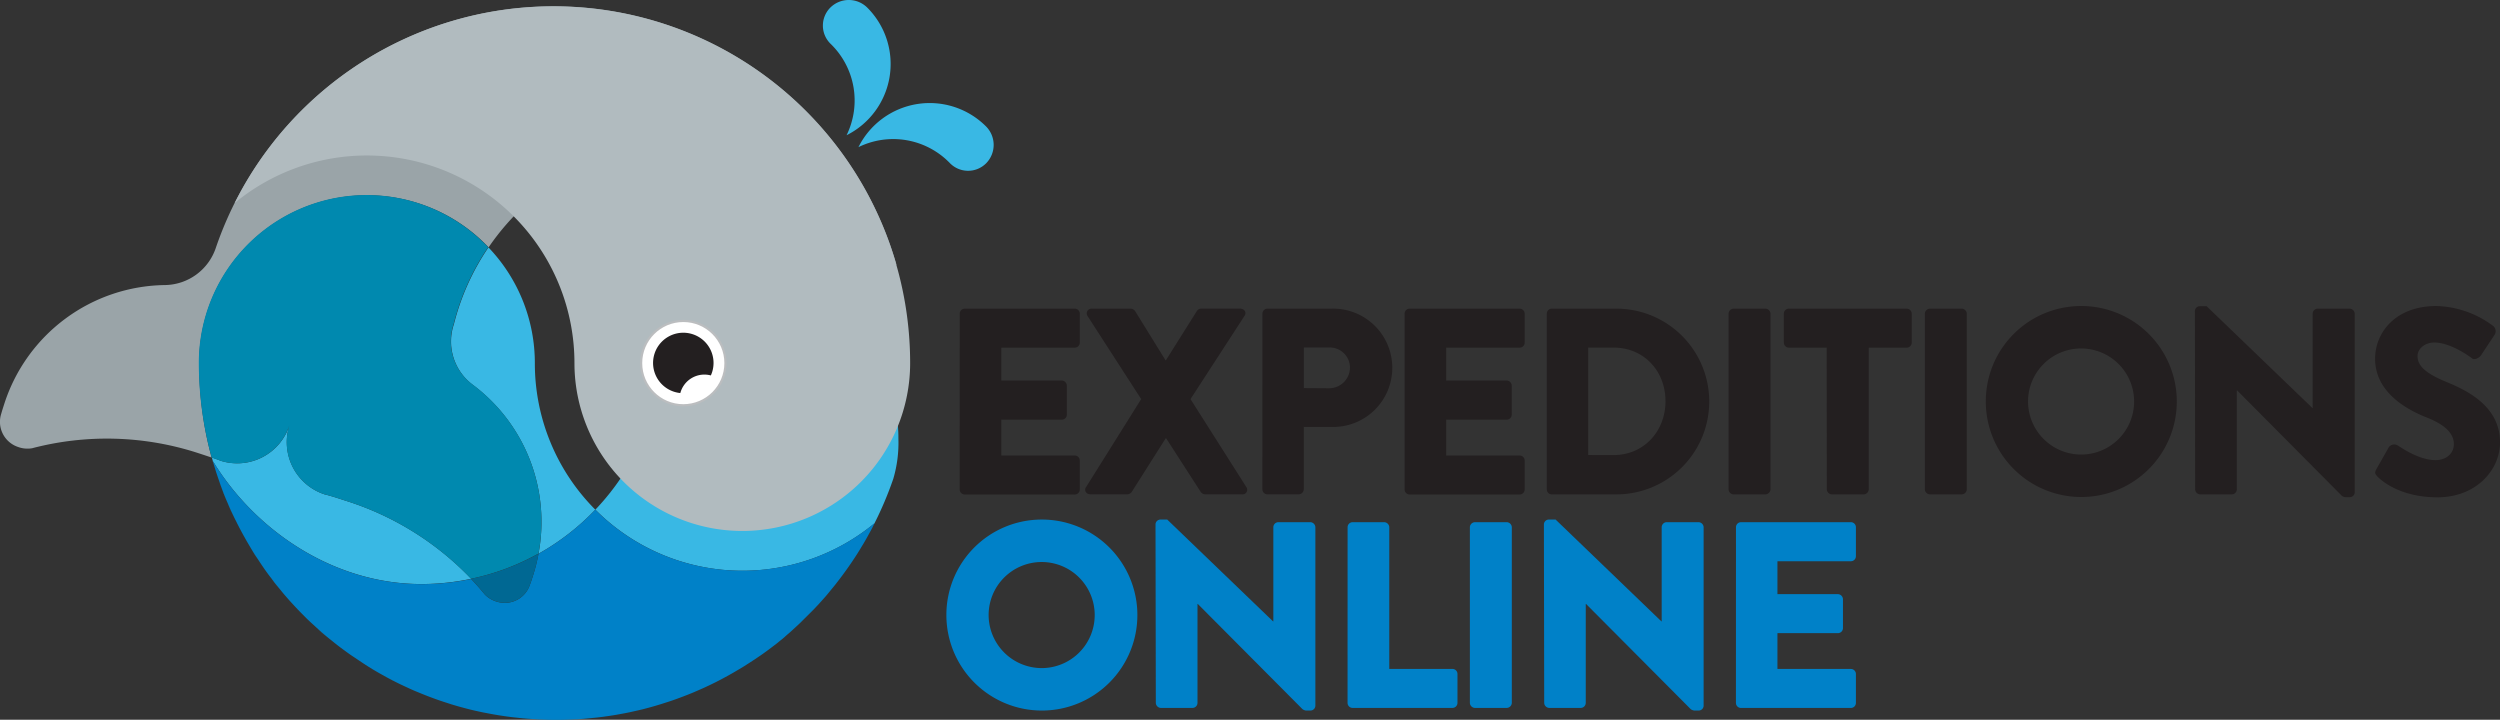 <svg xmlns="http://www.w3.org/2000/svg" viewBox="0 0 578.81 166.64"><rect x="0" y="0" width="578.81" height="166.64" fill="#333333" stroke="none"/><defs><style>.cls-1{isolation:isolate;}.cls-2{fill:#9aa4a8;}.cls-3,.cls-4{fill:#39b8e4;}.cls-11,.cls-3{mix-blend-mode:multiply;}.cls-5{fill:#0089af;}.cls-6{fill:#0081c8;}.cls-7{fill:#006893;}.cls-8{fill:#b1bbbf;}.cls-9{fill:#fff;stroke:#bbbdbf;stroke-miterlimit:10;stroke-width:0.5px;}.cls-10{fill:#231f20;}</style></defs><title>Asset 1</title><g class="cls-1"><g id="Layer_2" data-name="Layer 2"><g id="Layer_1-2" data-name="Layer 1"><path class="cls-2" d="M85,45.21a38.74,38.74,0,0,1,28.12,12.06,55.75,55.75,0,0,1,46.13-24.36c20.31,0,38.55,12.36,48.36,28.55A82.61,82.61,0,0,0,50,57.29,12.62,12.62,0,0,1,38.11,66,39.63,39.63,0,0,0,1,93.48C.76,94.24.5,95,.3,95.75a6.13,6.13,0,0,0,3.93,7.75,6.29,6.29,0,0,0,3.2.28A68.29,68.29,0,0,1,46,104.94c1,.33,2,.65,3,1A82.64,82.64,0,0,1,46.1,84.07,38.86,38.86,0,0,1,85,45.21Z"/><path class="cls-3" d="M177.55,150.62l-1.28.92Z"/><path class="cls-3" d="M174.79,152.57l-1.12.73Z"/><path class="cls-3" d="M99.59,161.35q-1.14-.43-2.26-.89Q98.44,160.92,99.59,161.35Z"/><path class="cls-3" d="M183,146.25c-.38.34-.76.67-1.15,1C182.22,146.92,182.6,146.59,183,146.25Z"/><path class="cls-3" d="M185.21,144.23c-.38.36-.76.71-1.14,1.06C184.45,144.95,184.83,144.59,185.21,144.23Z"/><path class="cls-3" d="M81.93,152.13c-.66-.45-1.31-.92-2-1.39C80.62,151.21,81.27,151.68,81.93,152.13Z"/><path class="cls-3" d="M172.27,154.2l-1.18.71Z"/><path class="cls-3" d="M180.64,148.22c-.37.3-.74.61-1.11.9C179.9,148.83,180.27,148.52,180.64,148.22Z"/><path class="cls-3" d="M88.73,156.34q-1.27-.7-2.51-1.44Q87.46,155.64,88.73,156.34Z"/><path class="cls-3" d="M96.08,159.95c-.83-.35-1.65-.73-2.46-1.11C94.43,159.22,95.25,159.59,96.08,159.95Z"/><path class="cls-3" d="M92.7,158.4q-1.66-.8-3.28-1.68Q91,157.6,92.7,158.4Z"/><path class="cls-3" d="M85.12,154.21q-1-.64-2-1.31Q84.08,153.57,85.12,154.21Z"/><path class="cls-3" d="M164.29,158.57l-1.21.57Z"/><path class="cls-3" d="M161.47,159.85l-1.16.5Z"/><path class="cls-3" d="M169.68,155.75l-1.21.68Z"/><path class="cls-3" d="M167,157.2l-1.22.63Z"/><path class="cls-3" d="M72.59,144.66q-1-.93-2-1.88Q71.59,143.73,72.59,144.66Z"/><path class="cls-3" d="M49.23,106.67c.11.4.24.79.36,1.18-.11-.37-.21-.74-.31-1.11Z"/><path class="cls-3" d="M59.76,129.53c-.48-.73-1-1.47-1.43-2.22C58.79,128.06,59.27,128.8,59.76,129.53Z"/><path class="cls-3" d="M57.65,126.18q-.62-1-1.2-2.1Q57,125.14,57.65,126.18Z"/><path class="cls-3" d="M199.3,126.85c-.31.51-.62,1-.94,1.53C198.68,127.88,199,127.36,199.3,126.85Z"/><path class="cls-3" d="M191.4,137.76c-.36.42-.72.83-1.09,1.24C190.68,138.59,191,138.18,191.4,137.76Z"/><path class="cls-3" d="M62.46,133.4q-1.1-1.47-2.12-3Q61.36,131.93,62.46,133.4Z"/><path class="cls-3" d="M55.79,122.89c-.4-.74-.78-1.49-1.15-2.24C55,121.4,55.4,122.15,55.79,122.89Z"/><path class="cls-3" d="M193.3,135.46c-.35.44-.72.88-1.08,1.32C192.58,136.34,192.95,135.9,193.3,135.46Z"/><path class="cls-3" d="M54.11,119.57c-.49-1-1-2.08-1.42-3.14C53.14,117.49,53.62,118.53,54.11,119.57Z"/><path class="cls-3" d="M197.77,129.27Q196,132,194,134.58,196,132,197.77,129.27Z"/><path class="cls-3" d="M50.83,111.64c-.29-.82-.57-1.65-.84-2.48C50.26,110,50.54,110.82,50.83,111.64Z"/><path class="cls-3" d="M64.72,136.29q-1-1.17-1.87-2.38Q63.77,135.12,64.72,136.29Z"/><path class="cls-3" d="M189.42,140l-1.11,1.17Z"/><path class="cls-3" d="M202.19,121.69c-.27.52-.54,1-.81,1.55C201.65,122.73,201.92,122.21,202.19,121.69Z"/><path class="cls-3" d="M187.35,142.15l-1.12,1.12Z"/><path class="cls-4" d="M208,101.48A28.78,28.78,0,0,0,151.64,93a56.13,56.13,0,0,1-13.8,25,48.06,48.06,0,0,0,64.62,3.17,82,82,0,0,0,4.36-10.32A29.47,29.47,0,0,0,208,101.48Z"/><path class="cls-3" d="M76,147.69q-1.41-1.16-2.76-2.39Q74.63,146.53,76,147.69Z"/><path class="cls-3" d="M78.92,150c-.74-.56-1.48-1.14-2.2-1.73C77.44,148.82,78.18,149.4,78.92,150Z"/><path class="cls-3" d="M200.78,124.31c-.29.51-.58,1-.87,1.53C200.21,125.33,200.5,124.82,200.78,124.31Z"/><path class="cls-3" d="M52.58,116.18c-.48-1.14-.93-2.3-1.37-3.47C51.65,113.88,52.1,115,52.58,116.18Z"/><path class="cls-3" d="M67.13,139.1q-.81-.91-1.6-1.84Q66.31,138.19,67.13,139.1Z"/><path class="cls-3" d="M69.7,141.84Q68.86,141,68,140.1,68.86,141,69.7,141.84Z"/><path class="cls-3" d="M202.47,121.14l0,0-.27.53Z"/><path class="cls-3" d="M198.35,128.38l-.58.89Z"/><path class="cls-3" d="M163.08,159.14l-1.61.71Z"/><path class="cls-3" d="M165.8,157.83l-1.51.74Z"/><path class="cls-3" d="M201.37,123.24l-.59,1.07Z"/><path class="cls-3" d="M199.91,125.84l-.61,1Z"/><path class="cls-3" d="M160.31,160.36q-.91.38-1.84.73Q159.4,160.73,160.31,160.36Z"/><path class="cls-3" d="M179.53,149.13c-.65.51-1.31,1-2,1.5C178.21,150.13,178.88,149.64,179.53,149.13Z"/><path class="cls-3" d="M188.31,141.16l-1,1Z"/><path class="cls-3" d="M181.83,147.25c-.39.33-.79.65-1.19,1C181,147.9,181.44,147.58,181.83,147.25Z"/><path class="cls-3" d="M186.23,143.26l-1,1Z"/><path class="cls-3" d="M184.07,145.29l-1.09,1Z"/><path class="cls-3" d="M173.67,153.3l-1.4.9Z"/><path class="cls-3" d="M171.09,154.92l-1.41.83Z"/><path class="cls-3" d="M190.31,139l-.9,1Z"/><path class="cls-3" d="M194,134.58l-.68.88Z"/><path class="cls-3" d="M192.22,136.78l-.82,1Z"/><path class="cls-3" d="M176.27,151.54c-.49.34-1,.7-1.48,1C175.29,152.24,175.78,151.88,176.27,151.54Z"/><path class="cls-3" d="M168.47,156.42l-1.44.78Z"/><path class="cls-3" d="M62.85,133.91l-.4-.51Z"/><path class="cls-3" d="M68,140.1l-.92-1Z"/><path class="cls-3" d="M70.62,142.77l-.92-.93Z"/><path class="cls-3" d="M60.33,130.42c-.2-.29-.38-.59-.58-.88C59.95,129.83,60.14,130.13,60.33,130.42Z"/><path class="cls-3" d="M73.28,145.3l-.69-.64Z"/><path class="cls-3" d="M65.53,137.25l-.81-1Z"/><path class="cls-3" d="M83.08,152.9l-1.14-.77Z"/><path class="cls-3" d="M86.21,154.89l-1.1-.68Z"/><path class="cls-3" d="M76.72,148.23l-.68-.54Z"/><path class="cls-3" d="M80,150.74,78.92,150Z"/><path class="cls-3" d="M50,109.16c-.14-.43-.27-.87-.4-1.31C49.73,108.29,49.86,108.73,50,109.16Z"/><path class="cls-4" d="M109.43,89.07a39.63,39.63,0,0,1,15.25,39.13A55.81,55.81,0,0,0,137.83,118a47.91,47.91,0,0,1-14-33.92,38.71,38.71,0,0,0-10.74-26.8,55.77,55.77,0,0,0-8,17.8A12.5,12.5,0,0,0,109.43,89.07Z"/><path class="cls-3" d="M51.21,112.72c-.13-.36-.25-.72-.38-1.08C51,112,51.08,112.36,51.21,112.72Z"/><path class="cls-3" d="M58.33,127.31c-.23-.37-.46-.76-.68-1.14C57.87,126.56,58.1,126.94,58.33,127.31Z"/><path class="cls-4" d="M97.59,135.22A56,56,0,0,0,109.08,134a68.58,68.58,0,0,0-28.83-18c-1.71-.55-3.4-1.13-5.12-1.55a12.71,12.71,0,0,1-8.11-16,12.71,12.71,0,0,1-15.92,8.23c-.67-.28-1.36-.51-2.05-.75l.23.82C59.1,122.89,77.31,135.22,97.59,135.22Z"/><path class="cls-3" d="M52.69,116.43l-.11-.25Z"/><path class="cls-3" d="M54.64,120.65c-.18-.36-.36-.72-.54-1.08C54.28,119.93,54.47,120.29,54.64,120.65Z"/><path class="cls-3" d="M56.44,124.08c-.22-.4-.44-.79-.65-1.19C56,123.29,56.22,123.68,56.44,124.08Z"/><path class="cls-3" d="M89.42,156.73l-.69-.39Z"/><path class="cls-3" d="M97.32,160.46l-1.24-.51Z"/><path class="cls-3" d="M93.62,158.84l-.92-.43Z"/><path class="cls-5" d="M67,98.45a12.71,12.71,0,0,0,8.11,16c1.72.41,3.41,1,5.12,1.55a68.58,68.58,0,0,1,28.83,18,55.12,55.12,0,0,0,15.61-5.84,39.63,39.63,0,0,0-15.25-39.13,12.5,12.5,0,0,1-4.39-14,55.77,55.77,0,0,1,8-17.8,38.85,38.85,0,0,0-67,26.8A82.64,82.64,0,0,0,49,105.93c.69.24,1.38.47,2.05.75A12.71,12.71,0,0,0,67,98.45Z"/><path class="cls-6" d="M137.83,118a55.81,55.81,0,0,1-13.15,10.21,39.58,39.58,0,0,1-1.2,4.83c-.24.76-.47,1.52-.76,2.25a6.13,6.13,0,0,1-7.72,4,6.3,6.3,0,0,1-2.76-1.65q-1.51-1.85-3.16-3.59a56,56,0,0,1-11.48,1.19c-20.28,0-38.49-12.33-48.31-28.48.11.37.2.74.31,1.11s.26.87.4,1.31c.27.83.55,1.66.84,2.48.13.36.25.72.38,1.08.43,1.17.88,2.33,1.37,3.47l.11.25c.45,1.06.93,2.1,1.42,3.14.17.36.36.72.54,1.08.37.75.75,1.5,1.15,2.24.21.4.43.79.65,1.19q.59,1.06,1.2,2.1c.23.38.45.76.68,1.14.46.75.94,1.49,1.43,2.22.19.29.38.59.58.88q1,1.52,2.12,3l.4.51q.91,1.21,1.87,2.38l.81,1q.79.93,1.6,1.84l.92,1q.81.88,1.66,1.74l.92.93q1,1,2,1.88l.69.64q1.35,1.23,2.76,2.39l.68.54c.72.59,1.46,1.17,2.2,1.73l1.05.77c.65.47,1.3.94,2,1.39l1.14.77q1,.67,2,1.31l1.1.68q1.24.75,2.51,1.44l.69.39q1.62.87,3.28,1.68l.92.43c.81.38,1.63.76,2.46,1.11l1.24.51q1.12.46,2.26.89l1.3.48q1.18.42,2.38.8l1.2.39q1.56.48,3.14.89l.48.13c1.22.32,2.45.59,3.69.85l1.12.21q1.32.26,2.65.47l1.38.21q1.24.18,2.49.31l1.42.15c.88.08,1.77.15,2.66.2l1.25.08c1.3.06,2.61.1,3.93.1q1.61,0,3.21-.07l1.05-.05c.71,0,1.42-.08,2.13-.13l1.24-.11,1.92-.19,1.29-.16,1.83-.26,1.3-.21,1.8-.33,1.27-.25,1.82-.41,1.21-.28,1.92-.51,1-.29q1.25-.36,2.48-.77l.45-.14c1-.32,1.91-.65,2.85-1l1-.38q.92-.35,1.84-.73l1.16-.5,1.61-.71,1.21-.57,1.51-.74,1.22-.63,1.44-.78,1.21-.68,1.41-.83,1.18-.71,1.4-.9,1.12-.73c.5-.34,1-.69,1.48-1l1.28-.92c.67-.49,1.33-1,2-1.5.38-.29.74-.6,1.11-.9s.8-.64,1.19-1,.77-.66,1.15-1l1.09-1c.39-.35.76-.7,1.14-1.06l1-1,1.13-1.12,1-1,1.11-1.17.9-1c.36-.41.73-.82,1.09-1.24l.82-1c.36-.44.73-.88,1.08-1.32l.68-.88q2-2.58,3.79-5.31l.58-.89c.32-.51.63-1,.94-1.53l.61-1c.3-.51.59-1,.87-1.53l.59-1.07c.28-.51.55-1,.81-1.55l.27-.53A48.06,48.06,0,0,1,137.83,118Z"/><path class="cls-7" d="M112.24,137.62a6.3,6.3,0,0,0,2.76,1.65,6.13,6.13,0,0,0,7.72-4c.28-.73.51-1.49.76-2.25a39.58,39.58,0,0,0,1.2-4.83A55.12,55.12,0,0,1,109.08,134Q110.73,135.77,112.24,137.62Z"/><path class="cls-8" d="M133,84.07a38.86,38.86,0,0,0,77.72,0A82.58,82.58,0,0,0,54.34,47,48.06,48.06,0,0,1,133,84.07Z"/><circle class="cls-9" cx="158.2" cy="84.07" r="9.76"/><path class="cls-10" d="M164.57,86.94A7,7,0,1,0,157.51,91a5.77,5.77,0,0,1,7.06-4.08Z"/><path class="cls-4" d="M219.85,37.69a5.89,5.89,0,0,0,8.43.15,6.07,6.07,0,0,0,0-8.58,18.43,18.43,0,0,0-29.53,4.81A18.25,18.25,0,0,1,219.85,37.69Z"/><path class="cls-4" d="M192.37,10.21a5.89,5.89,0,0,1-.15-8.43,6.07,6.07,0,0,1,8.59,0A18.44,18.44,0,0,1,196,31.31,18.25,18.25,0,0,0,192.37,10.21Z"/><g class="cls-11"><path class="cls-10" d="M222.2,72.63a1.17,1.17,0,0,1,1.17-1.17h25.43A1.17,1.17,0,0,1,250,72.63v6.69a1.17,1.17,0,0,1-1.17,1.17h-17V88.1h14a1.21,1.21,0,0,1,1.17,1.17V96a1.17,1.17,0,0,1-1.17,1.17h-14v8.29h17a1.17,1.17,0,0,1,1.17,1.17v6.69a1.17,1.17,0,0,1-1.17,1.17H223.36a1.17,1.17,0,0,1-1.17-1.17Z"/><path class="cls-10" d="M264.21,92.4,251.8,73.18a1.1,1.1,0,0,1,1-1.72h9a1.32,1.32,0,0,1,1,.55l7.06,11.42h.06L277.11,72a1.22,1.22,0,0,1,1-.55h9c1,0,1.6.92,1,1.72L275.63,92.4l12.9,20.33a1.07,1.07,0,0,1-1,1.72H279a1.37,1.37,0,0,1-1-.55l-8-12.41h-.12l-7.86,12.41a1.34,1.34,0,0,1-1,.55h-8.54c-1,0-1.6-.92-1-1.72Z"/><path class="cls-10" d="M292.28,72.63a1.17,1.17,0,0,1,1.17-1.17h14.8a13.7,13.7,0,1,1,.06,27.39h-6.45v14.43a1.21,1.21,0,0,1-1.17,1.17h-7.25a1.17,1.17,0,0,1-1.17-1.17Zm15.41,17.26A4.82,4.82,0,0,0,312.55,85a4.69,4.69,0,0,0-4.85-4.55h-5.83v9.4Z"/><path class="cls-10" d="M325.2,72.63a1.17,1.17,0,0,1,1.17-1.17H351.8A1.17,1.17,0,0,1,353,72.63v6.69a1.17,1.17,0,0,1-1.17,1.17h-17V88.1h14A1.21,1.21,0,0,1,350,89.27V96a1.17,1.17,0,0,1-1.17,1.17h-14v8.29h17a1.17,1.17,0,0,1,1.17,1.17v6.69a1.17,1.17,0,0,1-1.17,1.17H326.37a1.17,1.17,0,0,1-1.17-1.17Z"/><path class="cls-10" d="M358.12,72.63a1.15,1.15,0,0,1,1.11-1.17h15a21.5,21.5,0,1,1,0,43h-15a1.15,1.15,0,0,1-1.11-1.17Zm15.48,32.73c6.94,0,12-5.47,12-12.47s-5-12.41-12-12.41h-5.9v24.87Z"/><path class="cls-10" d="M400.2,72.63a1.21,1.21,0,0,1,1.17-1.17h7.37a1.21,1.21,0,0,1,1.17,1.17v40.66a1.21,1.21,0,0,1-1.17,1.17h-7.37a1.21,1.21,0,0,1-1.17-1.17Z"/><path class="cls-10" d="M422.92,80.49h-8.78A1.17,1.17,0,0,1,413,79.32V72.63a1.17,1.17,0,0,1,1.17-1.17h27.27a1.17,1.17,0,0,1,1.17,1.17v6.69a1.17,1.17,0,0,1-1.17,1.17h-8.78v32.8a1.21,1.21,0,0,1-1.17,1.17h-7.37a1.21,1.21,0,0,1-1.17-1.17Z"/><path class="cls-10" d="M445.65,72.63a1.21,1.21,0,0,1,1.17-1.17h7.37a1.21,1.21,0,0,1,1.17,1.17v40.66a1.21,1.21,0,0,1-1.17,1.17h-7.37a1.21,1.21,0,0,1-1.17-1.17Z"/><path class="cls-10" d="M481.76,70.85a22.11,22.11,0,1,1-22,22.17A22.07,22.07,0,0,1,481.76,70.85Zm0,34.39A12.28,12.28,0,1,0,469.54,93,12.31,12.31,0,0,0,481.76,105.24Z"/><path class="cls-10" d="M508.17,72a1.15,1.15,0,0,1,1.17-1.11h1.54l24.5,23.58h.06V72.63a1.17,1.17,0,0,1,1.17-1.17H544a1.21,1.21,0,0,1,1.17,1.17V114a1.15,1.15,0,0,1-1.17,1.11h-1a1.81,1.81,0,0,1-.8-.31L517.94,90.38h-.06v22.91a1.17,1.17,0,0,1-1.17,1.17H509.4a1.21,1.21,0,0,1-1.17-1.17Z"/><path class="cls-10" d="M550.19,108.62l2.89-5.1a1.58,1.58,0,0,1,2.09-.37c.25.12,4.67,3.38,8.72,3.38,2.46,0,4.24-1.54,4.24-3.69,0-2.58-2.15-4.54-6.33-6.2-5.28-2.09-11.91-6.2-11.91-13.57,0-6.08,4.73-12.22,14.19-12.22a22.84,22.84,0,0,1,13.14,4.61,1.56,1.56,0,0,1,.37,2l-3.13,4.73c-.43.68-1.54,1.23-2.09.8s-5-3.69-8.78-3.69c-2.21,0-3.87,1.47-3.87,3.13,0,2.27,1.84,4,6.69,6s12.41,5.65,12.41,14c0,6.33-5.47,12.71-14.49,12.71-8,0-12.41-3.32-13.82-4.73C549.88,109.72,549.7,109.48,550.19,108.62Z"/><path class="cls-6" d="M241.11,120.29a22.11,22.11,0,1,1-22,22.17A22.07,22.07,0,0,1,241.11,120.29Zm0,34.39a12.28,12.28,0,1,0-12.22-12.22A12.31,12.31,0,0,0,241.11,154.68Z"/><path class="cls-6" d="M267.53,121.4a1.15,1.15,0,0,1,1.17-1.11h1.54l24.51,23.58h.06v-21.8A1.17,1.17,0,0,1,296,120.9h7.37a1.21,1.21,0,0,1,1.17,1.17V163.4a1.15,1.15,0,0,1-1.17,1.11h-1a1.8,1.8,0,0,1-.8-.31l-24.26-24.38h-.06v22.91a1.17,1.17,0,0,1-1.17,1.17h-7.31a1.21,1.21,0,0,1-1.17-1.17Z"/><path class="cls-6" d="M312,122.07a1.17,1.17,0,0,1,1.17-1.17h7.31a1.21,1.21,0,0,1,1.17,1.17v32.8h14.62a1.17,1.17,0,0,1,1.17,1.17v6.69a1.17,1.17,0,0,1-1.17,1.17H313.16a1.17,1.17,0,0,1-1.17-1.17Z"/><path class="cls-6" d="M340.31,122.07a1.21,1.21,0,0,1,1.17-1.17h7.37a1.21,1.21,0,0,1,1.17,1.17v40.66a1.21,1.21,0,0,1-1.17,1.17h-7.37a1.21,1.21,0,0,1-1.17-1.17Z"/><path class="cls-6" d="M357.45,121.4a1.15,1.15,0,0,1,1.17-1.11h1.54l24.5,23.58h.06v-21.8a1.17,1.17,0,0,1,1.17-1.17h7.37a1.21,1.21,0,0,1,1.17,1.17V163.4a1.15,1.15,0,0,1-1.17,1.11h-1a1.81,1.81,0,0,1-.8-.31l-24.26-24.38h-.06v22.91A1.17,1.17,0,0,1,366,163.9h-7.31a1.21,1.21,0,0,1-1.17-1.17Z"/><path class="cls-6" d="M401.92,122.07a1.17,1.17,0,0,1,1.17-1.17h25.43a1.17,1.17,0,0,1,1.17,1.17v6.7a1.17,1.17,0,0,1-1.17,1.17h-17v7.62h14a1.21,1.21,0,0,1,1.17,1.17v6.69a1.17,1.17,0,0,1-1.17,1.17h-14v8.29h17a1.17,1.17,0,0,1,1.17,1.17v6.69a1.17,1.17,0,0,1-1.17,1.17H403.08a1.17,1.17,0,0,1-1.17-1.17Z"/></g></g></g></g></svg>